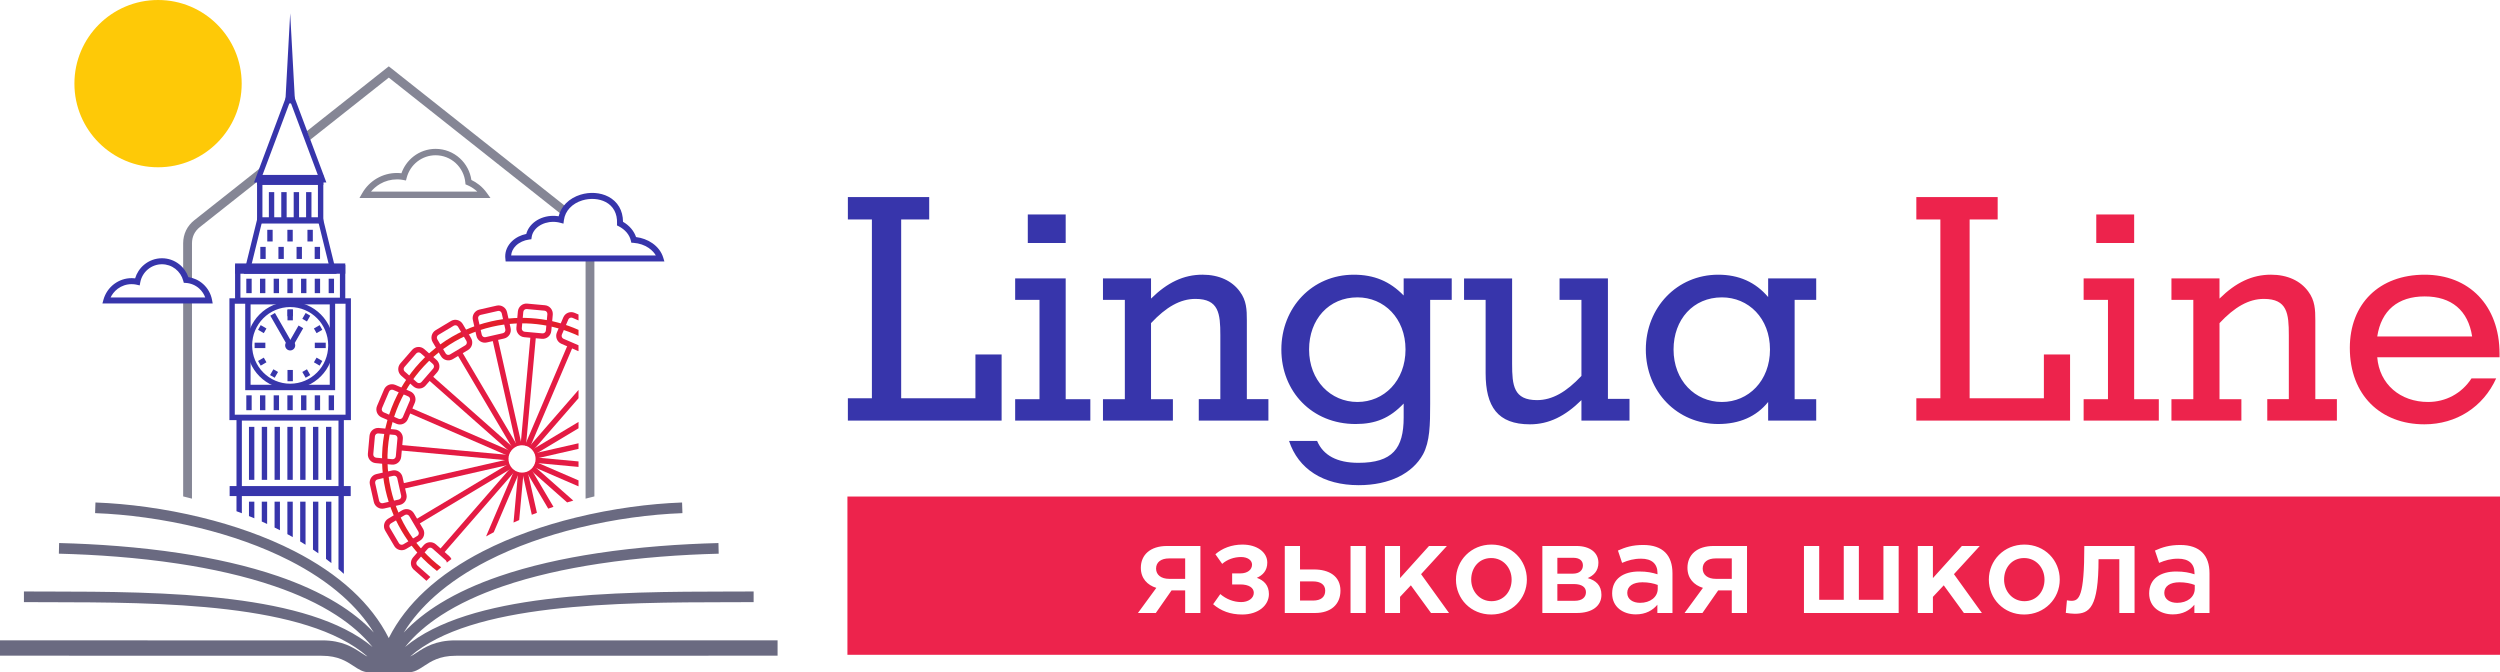 <?xml version="1.0" encoding="UTF-8"?> <svg xmlns="http://www.w3.org/2000/svg" xmlns:xlink="http://www.w3.org/1999/xlink" xml:space="preserve" width="277.195mm" height="74.54mm" version="1.1" style="shape-rendering:geometricPrecision; text-rendering:geometricPrecision; image-rendering:optimizeQuality; fill-rule:evenodd; clip-rule:evenodd" viewBox="0 0 341321 91784"> <defs> <style type="text/css"> .fil1 {fill:#3735AB} .fil6 {fill:#6A6A81} .fil5 {fill:#858695} .fil3 {fill:#E31E2B} .fil4 {fill:#E41B43} .fil0 {fill:#ED234C} .fil2 {fill:#FEC907;fill-rule:nonzero} </style> </defs> <g id="Слой_x0020_1">  <g id="_913942448"> <path class="fil0" d="M115697 89395l225624 0 0 -21602 -225624 0 0 21602zm39663 -5705l2442 0 2150 -3084 1857 0 0 3084 2081 0 0 -9148 -4557 0c-2286,0 -3576,1213 -3576,2980 0,1438 877,2356 2115,2738l-2511 3430zm4265 -4661l0 0c-1066,0 -1789,-519 -1789,-1403 0,-866 671,-1386 1772,-1386l2201 0 0 2789 -2184 0zm9973 4869l0 0c2201,0 3645,-1248 3645,-2790 0,-1178 -670,-1871 -1651,-2218 791,-346 1428,-970 1428,-2079 0,-1421 -1393,-2460 -3388,-2460 -1479,0 -2769,503 -3697,1317l928 1317c688,-607 1633,-936 2579,-936 860,0 1496,416 1496,1040 0,693 -619,1196 -1599,1196l-1117 0 0 1507 1117 0c1187,0 1840,468 1840,1143 0,762 -773,1265 -1719,1265 -1031,0 -2046,-398 -2854,-1092l-981 1386c1066,918 2356,1404 3973,1404zm5812 -208l0 0 4144 0c2133,0 3456,-1161 3456,-3050 0,-1992 -1565,-2893 -3611,-2893l-1909 0 0 -3205 -2081 0 0 9148zm2081 -1698l0 0 0 -2615 1754 0c1066,0 1685,450 1685,1264 0,884 -602,1351 -1650,1351l-1788 0zm6895 1698l0 0 2081 0 0 -9148 -2081 0 0 9148zm4695 0l0 0 2064 0 0 -2200 1479 -1577 2751 3778 2459 0 -3817 -5302 3525 -3847 -2442 0 -3955 4383 0 -4383 -2064 0 0 9148zm14513 208l0 0c2804,0 4867,-2166 4867,-4765 0,-2651 -2047,-4782 -4832,-4782 -2786,0 -4850,2166 -4850,4782 0,2633 2047,4765 4815,4765zm35 -1819l0 0c-1617,0 -2769,-1351 -2769,-2945 0,-1629 1066,-2946 2734,-2946 1634,0 2786,1335 2786,2946 0,1611 -1066,2945 -2751,2945zm6947 1611l0 0 4712 0c2063,0 3353,-936 3353,-2478 0,-1300 -774,-1975 -1874,-2287 774,-346 1461,-935 1461,-2096 0,-1403 -1186,-2287 -2992,-2287l-4660 0 0 9148zm2047 -1664l0 0 0 -2287 2253 0c1118,0 1651,450 1651,1109 0,711 -533,1178 -1548,1178l-2356 0zm0 -3707l0 0 0 -2166 2166 0c929,0 1324,451 1324,1040 0,658 -482,1126 -1359,1126l-2132 0zm15716 5371l0 0 0 -5423c0,-2443 -1306,-3864 -3989,-3864 -1478,0 -2459,312 -3456,762l567 1681c826,-346 1582,-571 2597,-571 1444,0 2235,693 2235,1958l0 173c-705,-225 -1410,-381 -2510,-381 -2116,0 -3680,970 -3680,2997 0,1871 1513,2858 3232,2858 1376,0 2322,-572 2941,-1317l0 1126 2063 0zm-2012 -3309l0 0c0,1144 -1032,1923 -2407,1923 -980,0 -1754,-485 -1754,-1352 0,-918 774,-1455 2081,-1455 808,0 1547,155 2080,364l0 520zm3662 3309l0 0 2442 0 2149 -3084 1857 0 0 3084 2081 0 0 -9148 -4557 0c-2287,0 -3576,1213 -3576,2980 0,1438 876,2356 2115,2738l-2511 3430zm4265 -4661l0 0c-1066,0 -1788,-519 -1788,-1403 0,-866 671,-1386 1771,-1386l2201 0 0 2789 -2184 0zm12037 4661l0 0 12931 0 0 -9148 -2081 0 0 7346 -3353 0 0 -7346 -2063 0 0 7346 -3353 0 0 -7346 -2081 0 0 9148zm15544 0l0 0 2063 0 0 -2200 1479 -1577 2751 3778 2459 0 -3817 -5302 3524 -3847 -2442 0 -3955 4383 0 -4383 -2063 0 0 9148zm14513 208l0 0c2802,0 4866,-2166 4866,-4765 0,-2651 -2046,-4782 -4832,-4782 -2785,0 -4849,2166 -4849,4782 0,2633 2047,4765 4815,4765zm34 -1819l0 0c-1616,0 -2768,-1351 -2768,-2945 0,-1629 1066,-2946 2734,-2946 1633,0 2785,1335 2785,2946 0,1611 -1066,2945 -2751,2945zm6878 1716l0 0c2012,0 3250,-815 3250,-7450l2837 0 0 7346 2081 0 0 -9148 -6860 0c0,6965 -723,7485 -1772,7485 -137,0 -464,-35 -602,-69l-155 1716c309,52 894,121 1221,121zm18399 -104l0 0 0 -5423c0,-2443 -1306,-3864 -3990,-3864 -1478,0 -2459,312 -3456,762l567 1681c825,-346 1582,-571 2597,-571 1444,0 2235,693 2235,1958l0 173c-705,-225 -1410,-381 -2511,-381 -2115,0 -3680,970 -3680,2997 0,1871 1513,2858 3233,2858 1376,0 2322,-572 2940,-1317l0 1126 2064 0zm-2012 -3309l0 0c0,1144 -1031,1923 -2407,1923 -980,0 -1754,-485 -1754,-1352 0,-918 774,-1455 2081,-1455 809,0 1548,155 2080,364l0 520z"></path> <path class="fil1" d="M115759 57424l20990 0 0 -9027 -3576 0 0 5975 -10138 0 0 -24412 3827 0 0 -3051 -11104 0 0 3051 3280 0 0 24412 -3280 0 0 3052zm29738 -2925l0 0 0 -16487 -6899 0 0 2925 3323 0 0 13562 -3323 0 0 2925 10264 0 0 -2925 -3365 0zm-5174 -21318l0 0 5174 0 0 -3899 -5174 0 0 3899zm29907 21318l0 0 0 -10765c0,-1441 -42,-2712 -967,-3942 -1052,-1442 -2818,-2289 -5090,-2289 -2566,0 -4795,1060 -7025,3264l0 -2755 -6562 0 0 2925 2986 0 0 13562 -2986 0 0 2925 9548 0 0 -2925 -2987 0 0 -10384c2061,-2203 3996,-3306 6057,-3306 3197,0 3407,1992 3407,4959l0 8730 -2944 0 0 2925 9506 0 0 -2925 -2944 0zm8497 -6781l0 0c0,-4111 2692,-7120 6604,-7120 3618,0 6562,2839 6562,7120 0,4281 -2944,7163 -6562,7163 -3660,0 -6604,-2925 -6604,-7163zm16531 6697l0 0 0 -13477 2944 0 0 -2925 -6562 0 0 2331c-1893,-1949 -4038,-2839 -6814,-2839 -5678,0 -9885,4492 -9885,10214 0,5722 4164,10172 10138,10172 2734,0 4669,-805 6562,-2797l0 1907c0,4210 -1514,6188 -6183,6188 -2902,0 -4795,-1010 -5636,-2988l-3828 0c1262,3836 4669,6040 9506,6040 4206,0 7361,-1611 8791,-4225 926,-1731 968,-4005 968,-6880l0 -721zm7572 -13477l0 0 0 10002c0,4577 1640,6993 6057,6993 2566,0 4795,-1102 7024,-3306l0 2798 6562 0 0 -2967 -2945 0 0 -16444 -6604 0 0 2925 2987 0 0 10383c-2061,2204 -3996,3306 -6057,3306 -3197,0 -3408,-1992 -3408,-4958l0 -11655 -6562 0 0 2925 2945 0zm42189 13562l0 0 0 -13562 2945 0 0 -2925 -6562 0 0 2543c-1725,-2035 -3996,-3051 -6815,-3051 -5636,0 -9885,4492 -9885,10214 0,5764 4290,10172 9885,10172 2902,0 5216,-1017 6815,-3009l0 2543 6562 0 0 -2925 -2945 0zm-16531 -6781l0 0c0,-4111 2692,-7120 6604,-7120 3618,0 6562,2839 6562,7120 0,4281 -2944,7163 -6562,7163 -3660,0 -6604,-2925 -6604,-7163z"></path> <path class="fil0" d="M261634 57424l20989 0 0 -9027 -3575 0 0 5975 -10137 0 0 -24412 3828 0 0 -3051 -11105 0 0 3051 3281 0 0 24412 -3281 0 0 3052zm29739 -2925l0 0 0 -16487 -6898 0 0 2925 3323 0 0 13562 -3323 0 0 2925 10264 0 0 -2925 -3366 0zm-5173 -21318l0 0 5173 0 0 -3899 -5173 0 0 3899zm29907 21318l0 0 0 -10765c0,-1441 -42,-2712 -968,-3942 -1052,-1442 -2819,-2289 -5090,-2289 -2566,0 -4795,1060 -7024,3264l0 -2755 -6562 0 0 2925 2986 0 0 13562 -2986 0 0 2925 9549 0 0 -2925 -2986 0 0 -10384c2061,-2203 3996,-3306 6057,-3306 3196,0 3407,1992 3407,4959l0 8730 -2944 0 0 2925 9506 0 0 -2925 -2944 0zm24691 -2840l0 0 -3365 0c-1346,2077 -3533,3222 -5931,3222 -3786,0 -6646,-2416 -6941,-6103l16700 0 0 -466c0,-6654 -4206,-10807 -10221,-10807 -6225,0 -10222,3984 -10222,10002 0,6442 4207,10426 10179,10426 4375,0 8034,-2373 9801,-6272zm-16237 -5721l0 0c547,-3561 2819,-5468 6478,-5468 3659,0 5931,1907 6478,5468l-12956 0z"></path> </g> <path class="fil2" d="M32998 11419c0,6306 -5113,11419 -11420,11419 -6306,0 -11418,-5113 -11418,-11419 0,-6306 5112,-11419 11418,-11419 6307,0 11420,5114 11420,11419z"></path> <path class="fil3" d="M67054 43876c4159,-948 8308,-451 11931,1162l0 820c-3551,-1658 -7654,-2190 -11767,-1253 -4947,1129 -8973,4173 -11481,8178 -2507,4006 -3498,8979 -2379,13963 1001,4450 3515,8160 6872,10702 -193,164 -385,331 -574,499 -3429,-2643 -5994,-6464 -7021,-11036 -1166,-5185 -133,-10358 2475,-14526 2609,-4169 6798,-7335 11943,-8509z"></path> <path class="fil4" d="M65443 42267l2376 -542c314,-72 630,-6 885,154l0 1c254,162 449,422 520,737l491 2184c70,315 6,635 -153,891l-1 1c-162,254 -419,452 -733,523l-2375 542c-314,72 -629,7 -884,-154l-2 -1c-253,-162 -448,-421 -519,-738l-490 -2183c-72,-315 -6,-635 153,-891l1 -1c161,-255 419,-452 731,-523zm2541 188l0 0 -2376 542c-117,27 -212,99 -270,192 -59,93 -83,211 -55,330l491 2183c25,116 99,213 190,272 92,58 210,84 327,56l2374 -541c116,-26 213,-101 270,-193 58,-92 82,-211 57,-329l-492 -2183c-26,-118 -99,-214 -191,-273 -93,-58 -210,-83 -325,-55z"></path> <polygon class="fil4" points="67958,46207 71230,60763 70505,60928 67235,46373 "></polygon> <path class="fil4" d="M59475 45081l2093 -1255 52 -31 5 -2c262,-138 560,-166 831,-96l2 0c291,75 555,264 719,540l31 51 1105 1872 0 3c163,276 199,600 128,892l0 3c-75,293 -261,561 -535,725l-2093 1255 -2 0c-276,165 -596,201 -885,128l-1 0 -1 0c-292,-75 -555,-261 -719,-539l-2 0 -1136 -1924 0 -2c-165,-279 -200,-602 -126,-894 74,-292 259,-558 536,-725l-1 -1zm2421 -583l0 0 -2042 1225 -1 1c-101,60 -171,159 -197,267 -27,106 -13,227 46,330l1 0 1137 1924 0 1c59,103 158,171 264,197l3 1c104,27 224,12 326,-47l0 -1 2092 -1254c103,-60 172,-161 198,-268 26,-106 13,-228 -47,-330l-1 0 -1137 -1923 -12 -22c-61,-90 -154,-154 -253,-179 -106,-26 -225,-12 -327,48l-50 30 -1 0z"></path> <polygon class="fil4" points="63076,48045 70650,60869 70013,61251 62438,48428 "></polygon> <path class="fil4" d="M54663 49615l1605 -1846c212,-243 507,-379 805,-399 299,-19 608,77 851,290l1 0 1671 1477c241,213 376,509 395,810 19,303 -76,615 -287,858l-1606 1847 0 0c-214,243 -506,377 -804,397 -300,21 -609,-75 -851,-289l-1 1 -1671 -1476 -2 -2c-241,-215 -376,-510 -395,-811 -19,-299 75,-602 277,-842l13 -15zm2161 -1353l0 0 -1582 1820 -3 4 -22 23c-77,89 -113,204 -106,313l1 2c7,101 49,203 125,280l23 20 1670 1475 -1 0c88,79 204,115 313,106 111,-8 221,-57 299,-147l1606 -1845c76,-90 112,-206 105,-314 -9,-112 -58,-224 -148,-302l-1670 -1476 1 -1c-89,-78 -204,-114 -313,-106l-2 1c-108,7 -218,59 -296,147z"></path> <polygon class="fil4" points="58996,51312 70134,61153 69644,61712 58506,51873 "></polygon> <path class="fil4" d="M51476 55427l961 -2255c126,-297 365,-518 645,-631 278,-110 598,-116 895,10l1 -1 2041 884 0 1c296,128 514,368 626,648 112,279 118,607 -10,904l-961 2255 -11 28 -4 6c-130,280 -360,488 -629,597 -277,111 -599,116 -894,-10l-2 -1 -2043 -883c-293,-128 -513,-366 -625,-648 -111,-280 -116,-606 11,-905l0 1zm1642 -1962l0 0 -962 2254 0 1c-47,110 -45,231 -5,335l1 1c39,103 123,191 230,237l2042 883 24 10c103,38 213,32 308,-4l1 -1c102,-40 189,-123 236,-232l4 -9 958 -2246c47,-109 45,-230 4,-333l1 -2c-41,-102 -123,-192 -231,-239l0 1 -2042 -884c-109,-48 -229,-44 -332,-4 -102,40 -190,123 -236,231z"></path> <polygon class="fil4" points="56115,55692 69725,61582 69433,62269 55824,56379 "></polygon> <path class="fil4" d="M50226 61944l216 -2385 6 -60c29,-322 189,-606 419,-798 216,-181 495,-286 793,-273l6 -3 59 6 2213 205 0 1c320,29 601,189 792,420l2 2c191,233 297,541 268,863l-223 2444 -2 -1c-28,323 -189,607 -417,799l-2 2c-230,192 -536,298 -855,269l-2 0 -2212 -205c-320,-30 -604,-191 -794,-423 -192,-233 -297,-541 -268,-862l0 -2zm961 -2375l0 0 -223 2444 0 0c-9,118 28,233 98,318 70,85 177,144 295,156l2212 205 0 1c118,9 231,-30 316,-101 86,-71 144,-176 155,-294l0 -2 223 -2444c11,-117 -28,-231 -99,-318 -70,-86 -174,-146 -292,-157l-2 1 -2153 -199 -1 0 -59 -5c-118,-10 -232,28 -314,98 -78,66 -135,163 -152,270l-3 25z"></path> <polygon class="fil4" points="54723,60753 69471,62117 69403,62860 54656,61498 "></polygon> <path class="fil4" d="M51037 68534l-539 -2394c-71,-315 -5,-634 154,-891l0 -1c159,-254 418,-451 732,-523l2167 -494c314,-72 632,-6 886,155l0 0c253,161 449,421 520,737l539 2394c71,317 6,637 -154,891l-1 0c-161,256 -419,452 -733,524l-2167 494c-314,72 -632,7 -885,-154l0 0c-254,-161 -448,-421 -519,-737zm186 -2560l0 0 538 2394c26,116 98,214 190,272l1 0c92,58 210,83 326,56l2166 -495c117,-26 214,-100 271,-193 58,-92 82,-212 56,-328l-538 -2393c-26,-116 -98,-213 -190,-272l-1 1c-93,-60 -212,-83 -326,-57l-2168 494c-114,26 -211,100 -268,192 -59,92 -82,211 -56,328z"></path> <polygon class="fil4" points="54948,66000 69392,62703 69557,63432 55113,66729 "></polygon> <path class="fil4" d="M53830 74547l-1246 -2109 0 -2c-164,-277 -199,-599 -128,-892l1 -3c73,-293 260,-561 534,-724l1910 -1147 2 1c274,-164 595,-201 885,-129l3 1c290,75 556,262 719,539l1246 2109 30 52 2 5c136,264 163,563 94,837l0 2c-74,293 -261,561 -536,725l-51 31 -1 0 -1858 1114 -2 1c-276,166 -597,201 -887,127 -290,-74 -554,-261 -719,-539l0 1zm-610 -2491l0 0 1 0 1246 2108 0 2c60,101 159,171 265,198 106,27 225,13 327,-47l0 0 1909 -1146 21 -11c92,-61 153,-156 179,-256 26,-108 13,-227 -48,-329l-30 -51 0 -1 -1216 -2057c-60,-104 -160,-173 -266,-200 -105,-27 -226,-13 -328,47l1 1 -1910 1145c-103,61 -172,161 -199,267 -26,107 -12,228 48,331z"></path> <polygon class="fil4" points="56772,70917 69498,63287 69877,63929 57151,71560 "></polygon> <path class="fil4" d="M58223 79302l-1726 -1525 -90 -80 -3 -14c-183,-201 -284,-459 -302,-718 -19,-303 76,-614 285,-856l80 -93 2 -1 1385 -1590c211,-243 505,-379 804,-399 299,-20 609,75 852,289l1 0 1831 1618c126,110 222,244 289,389 -212,162 -423,326 -631,492l-1 -20 0 -3c-8,-108 -57,-219 -146,-298l-1831 -1618 0 0c-89,-78 -203,-114 -313,-107 -111,8 -222,59 -300,149l-1464 1682 -4 5c-75,89 -110,203 -102,310l0 2c7,109 57,219 145,297l91 81 1677 1482c-180,173 -357,347 -531,524z"></path> <polygon class="fil4" points="60014,75030 69778,63807 70334,64301 60571,75523 "></polygon> <path class="fil4" d="M66361 73237l3844 -9018 681 293 -3475 8155c-228,120 -454,241 -679,364l-370 206z"></path> <path class="fil4" d="M70110 71344l626 -6868 738 70 -588 6452c-259,113 -519,228 -776,345z"></path> <path class="fil4" d="M72607 70282l-1287 -5727 721 -165 1263 5620c-233,89 -465,180 -697,272z"></path> <path class="fil4" d="M74849 69444l-2950 -4995 637 -383 3030 5130c-240,80 -478,164 -716,248z"></path> <path class="fil4" d="M77430 68595l-5015 -4430 490 -560 5365 4740c-280,81 -560,165 -840,250z"></path> <polygon class="fil4" points="78985,66403 72823,63736 73115,63051 78985,65590 "></polygon> <polygon class="fil4" points="78985,63747 73077,63201 73145,62457 78985,62997 "></polygon> <polygon class="fil4" points="78985,61282 73155,62613 72990,61886 78985,60518 "></polygon> <polygon class="fil4" points="78985,58472 73050,62031 72671,61389 78985,57602 "></polygon> <polygon class="fil4" points="78985,54365 72769,61509 72213,61017 78985,53233 "></polygon> <path class="fil4" d="M78451 42709l533 231 0 811 -824 -357 -1 0c-107,-46 -228,-44 -330,-4 -103,42 -193,124 -239,233l1 0 -878 2056c-46,109 -44,232 -4,336 40,104 122,192 230,239l0 -1 2044 885 0 807 -97 -37 -1 1 -2237 -969 -1 -1c-296,-127 -515,-369 -626,-649 -112,-281 -115,-607 12,-902l875 -2057c128,-300 365,-520 643,-633l2 0c278,-110 600,-116 898,13l-1 -1z"></path> <polygon class="fil4" points="78187,47385 72344,61097 71663,60804 77507,47092 "></polygon> <path class="fil4" d="M72001 41453l2407 221 1 1c319,29 598,188 791,422l0 1 1 0c190,233 297,538 268,861l1 1 -204 2230 -1 0c-29,323 -190,607 -418,799l-2 1c-230,193 -535,299 -855,268l-1 1 -2426 -223c-319,-31 -604,-193 -793,-425 -192,-231 -297,-539 -268,-861l0 -1 203 -2230 2 -17c32,-314 188,-592 416,-782l2 -1c231,-193 535,-299 854,-270l19 3 1 1zm2338 965l0 0 -2425 -224 -16 0c-112,-6 -219,32 -299,97 -84,71 -144,176 -154,295l-1 18 -1 7 -202 2206 0 0c-10,119 28,235 99,320 69,84 175,143 292,155l2425 223 0 0c117,10 231,-29 316,-100 84,-70 145,-176 155,-294l0 -2 203 -2228 1 -1c9,-118 -30,-233 -99,-318l-2 -1c-70,-85 -173,-144 -290,-155l-3 0z"></path> <polygon class="fil4" points="73165,45982 71812,60842 71074,60773 72426,45914 "></polygon> <path class="fil1" d="M31688 40725l15857 0 366 0 0 370 0 15891 0 371 -366 0 -15857 0 -366 0 0 -371 0 -15891 0 -370 366 0zm15489 739l0 0 -15122 0 0 15153 15122 0 0 -15153z"></path> <path class="fil1" d="M33845 40822l11544 0 366 0 0 369 0 11710 0 369 -366 0 -11544 0 -367 0 0 -369 0 -11710 0 -369 367 0zm11176 738l0 0 -10810 0 0 10972 10810 0 0 -10972z"></path> <polygon class="fil1" points="34360,38052 34360,40023 33628,40023 33628,38052 "></polygon> <polygon class="fil1" points="36229,38052 36229,40023 35496,40023 35496,38052 "></polygon> <polygon class="fil1" points="38097,38052 38097,40023 37364,40023 37364,38052 "></polygon> <polygon class="fil1" points="39967,38052 39967,40023 39234,40023 39234,38052 "></polygon> <polygon class="fil1" points="41836,38052 41836,40023 41102,40023 41102,38052 "></polygon> <polygon class="fil1" points="43703,38052 43703,40023 42971,40023 42971,38052 "></polygon> <polygon class="fil1" points="45605,38052 45605,40023 44873,40023 44873,38052 "></polygon> <polygon class="fil1" points="36273,33706 36273,35355 35539,35355 35539,33706 "></polygon> <polygon class="fil1" points="38747,33706 38747,35355 38013,35355 38013,33706 "></polygon> <polygon class="fil1" points="41221,33706 41221,35355 40488,35355 40488,33706 "></polygon> <polygon class="fil1" points="43695,33706 43695,35355 42962,35355 42962,33706 "></polygon> <path class="fil1" d="M35460 29664l8313 0 287 0 68 281 1715 6974 113 458 -469 0 -11743 0 -466 0 112 -458 1715 -6974 69 -281 285 0zm8028 739l0 0 -7742 0 -1533 6234 10807 0 -1533 -6234z"></path> <path class="fil1" d="M35461 24367l8311 0 368 0 0 371 0 5411 0 369 -368 0 -8311 0 -366 0 0 -369 0 -5411 366 0 0 -371zm7945 739l0 0 -7578 0 0 4672 7578 0 0 -4672z"></path> <polygon class="fil1" points="37224,31374 37224,32968 36490,32968 36490,31374 "></polygon> <polygon class="fil1" points="39967,31374 39967,32968 39234,32968 39234,31374 "></polygon> <polygon class="fil1" points="42709,31374 42709,32968 41975,32968 41975,31374 "></polygon> <polygon class="fil1" points="37441,26230 37441,30005 36708,30005 36708,26230 "></polygon> <polygon class="fil1" points="39135,26230 39135,30005 38402,30005 38402,26230 "></polygon> <polygon class="fil1" points="40831,26230 40831,30005 40097,30005 40097,26230 "></polygon> <polygon class="fil1" points="42524,26230 42524,30005 41790,30005 41790,26230 "></polygon> <path class="fil1" d="M32654 56674l13925 0 367 0 0 370 0 9960 0 370 -367 0 -13925 0 -366 0 0 -370 0 -9960 0 -370 366 0zm13560 739l0 0 -13193 0 0 9222 13193 0 0 -9222z"></path> <polygon class="fil1" points="34725,58279 34725,65513 33991,65513 33991,58279 "></polygon> <polygon class="fil1" points="36472,58279 36472,65513 35739,65513 35739,58279 "></polygon> <polygon class="fil1" points="38220,58279 38220,65513 37487,65513 37487,58279 "></polygon> <polygon class="fil1" points="39969,58279 39969,65513 39235,65513 39235,58279 "></polygon> <polygon class="fil1" points="41715,58279 41715,65513 40982,65513 40982,58279 "></polygon> <polygon class="fil1" points="43463,58279 43463,65513 42731,65513 42731,58279 "></polygon> <polygon class="fil1" points="45242,58279 45242,65513 44510,65513 44510,58279 "></polygon> <path class="fil1" d="M39617 41184c1635,0 3117,670 4189,1749l1 1c1072,1080 1736,2573 1736,4220 0,1648 -665,3143 -1736,4222l-1 0c-1071,1079 -2554,1750 -4189,1750 -1635,0 -3117,-670 -4189,-1750l-1 0c-1072,-1079 -1736,-2574 -1736,-4222 0,-1647 664,-3140 1736,-4220l1 -1c1072,-1079 2555,-1749 4189,-1749zm3673 2270l0 0c-938,-945 -2238,-1532 -3673,-1532 -1434,0 -2734,587 -3672,1532 -937,945 -1521,2255 -1521,3700 0,1445 582,2755 1521,3701 938,945 2238,1532 3672,1532 1434,0 2734,-587 3673,-1532 938,-946 1520,-2256 1520,-3701 0,-1444 -583,-2754 -1520,-3700z"></path> <path class="fil1" d="M39617 46461c379,0 688,311 688,693 0,384 -308,694 -688,694 -381,0 -688,-311 -688,-694 0,-381 307,-693 688,-693z"></path> <path class="fil1" d="M32459 36183l14315 0 366 0 0 369 0 4458 0 370 -366 0 -14315 0 -366 0 0 -370 0 -4458 0 -369 366 0zm13949 739l0 0 -13582 0 0 3719 13582 0 0 -3719z"></path> <polygon class="fil1" points="34360,53975 34360,56004 33628,56004 33628,53975 "></polygon> <polygon class="fil1" points="36229,53975 36229,56004 35496,56004 35496,53975 "></polygon> <polygon class="fil1" points="38097,53975 38097,56004 37364,56004 37364,53975 "></polygon> <polygon class="fil1" points="39967,53975 39967,56004 39234,56004 39234,53975 "></polygon> <polygon class="fil1" points="41836,53975 41836,56004 41103,56004 41103,53975 "></polygon> <polygon class="fil1" points="43703,53975 43703,56004 42971,56004 42971,53975 "></polygon> <polygon class="fil1" points="45605,53975 45605,56004 44873,56004 44873,53975 "></polygon> <polygon class="fil1" points="39984,42262 39984,43176 39251,43176 39251,42262 "></polygon> <polygon class="fil1" points="35594,44389 36378,44846 36015,45484 35230,45027 "></polygon> <polygon class="fil1" points="34761,46785 36228,46785 36228,47524 34761,47524 "></polygon> <polygon class="fil1" points="35230,49282 36015,48826 36378,49463 35594,49920 "></polygon> <polygon class="fil1" points="36872,51209 37326,50416 37959,50783 37505,51575 "></polygon> <polygon class="fil1" points="39251,52048 39251,50510 39984,50510 39984,52048 "></polygon> <polygon class="fil1" points="41727,51575 41274,50783 41907,50416 42360,51209 "></polygon> <polygon class="fil1" points="43640,49920 42856,49463 43219,48826 44004,49282 "></polygon> <polygon class="fil1" points="44473,47524 42978,47524 42978,46785 44473,46785 "></polygon> <polygon class="fil1" points="44004,45027 43219,45484 42856,44846 43640,44389 "></polygon> <polygon class="fil1" points="42360,43102 41907,43893 41274,43526 41727,42734 "></polygon> <polygon class="fil1" points="39984,42262 39984,43736 39251,43736 39251,42262 "></polygon> <polygon class="fil1" points="39617,1815 39952,7967 40288,14118 39617,14118 38946,14118 39282,7967 "></polygon> <polygon class="fil1" points="41395,44812 40008,47231 39376,46860 40762,44442 "></polygon> <polygon class="fil1" points="37538,42730 39907,46860 39273,47231 36905,43101 "></polygon> <polygon class="fil1" points="32093,35968 47140,35968 47140,37370 32093,37370 "></polygon> <polygon class="fil1" points="35094,23881 44140,23881 44140,25251 35094,25251 "></polygon> <polygon class="fil1" points="31352,66362 47881,66362 47881,67727 31352,67727 "></polygon> <path class="fil1" d="M32654 66721l13925 0 367 0 0 370 0 11257c-241,-221 -485,-440 -733,-656l0 -10232 -13193 0 0 2613c-244,-94 -488,-187 -733,-277l0 -2705 0 -370 366 0z"></path> <path class="fil1" d="M34725 68491l0 2272c-244,-103 -488,-205 -734,-304l0 -1968 734 0z"></path> <path class="fil1" d="M36472 68491l0 3046c-243,-113 -488,-224 -733,-334l0 -2713 733 0z"></path> <path class="fil1" d="M38220 68491l0 3899c-243,-124 -488,-247 -734,-368l0 -3532 734 0z"></path> <polygon class="fil1" points="39969,68491 39969,73333 39427,73031 39235,72927 39235,68491 "></polygon> <path class="fil1" d="M41715 68491l0 5886c-242,-153 -487,-304 -733,-452l0 -5434 733 0z"></path> <path class="fil1" d="M43463 68491l0 7053c-242,-171 -486,-340 -733,-506l0 -6547 733 0z"></path> <path class="fil1" d="M45242 68491l0 8391c-241,-194 -485,-384 -732,-573l0 -7819 732 0z"></path> <path class="fil5" d="M81152 35368l0 32251 0 155 -150 38 -808 206 -246 63 0 -256 0 -32457 0 -199 198 0 808 0 198 0 0 199zm-56145 32251l0 0 0 -26471 0 -199 198 0 809 0 198 0 0 199 0 26677 0 257 -247 -64 -404 -104 -403 -102 -150 -38 0 -156zm0 -29804l0 0 0 -4605c0,-310 34,-614 100,-907 66,-295 165,-580 296,-849 128,-266 290,-519 481,-753l0 -1c189,-232 409,-448 659,-645l9502 -7518 241 -164 -483 812 -411 892 -174 298 72 298 -8007 6334 0 0c-177,139 -334,293 -466,455 -133,163 -246,338 -335,524l0 0c-88,181 -156,376 -201,579 -45,202 -68,419 -68,644l0 5090 0 199 -198 0 -809 -485 -198 0 0 -199zm16994 -19991l0 0 10708 -8474 1 -1 250 -195 121 -95 121 95 250 195 0 1 23585 18681 76 61 0 96 -300 1209 -68 -54 -23665 -18746 -10537 8337 -213 168 -94 -254 -211 -564 -87 -232 -51 -136 114 -91z"></path> <path class="fil5" d="M54188 24492c-411,0 -811,55 -1190,156 -393,106 -764,262 -1106,461l0 0c-259,151 -502,327 -726,523 -183,162 -354,338 -510,526l14504 0 -65 -60 0 0c-70,-62 -140,-122 -209,-178l0 0c-167,-133 -343,-255 -526,-364 -181,-107 -371,-203 -566,-285l0 0 -195 -81 -44 -18 -5 -48 -21 -214c-48,-515 -192,-1003 -412,-1445 -227,-455 -536,-863 -907,-1203 -368,-336 -798,-607 -1271,-790 -455,-177 -950,-274 -1469,-274 -458,0 -900,76 -1311,217 -427,146 -822,361 -1172,632 -354,274 -662,607 -911,982 -243,370 -430,781 -546,1221l-84 321 -19 72 -72 -14 -322 -61 0 0c-69,-12 -139,-24 -211,-34l0 0c-68,-10 -138,-18 -206,-24l0 0c-63,-6 -133,-10 -206,-14l0 0c-69,-3 -143,-5 -222,-5zm-2731 -138l0 0c409,-238 851,-424 1317,-550 451,-122 926,-187 1414,-187 78,0 161,3 247,7 88,4 174,10 258,17l2 1 114 12c155,-446 372,-864 640,-1241 285,-401 627,-758 1013,-1058l10 -7 1 -1c421,-325 897,-584 1410,-759 499,-171 1033,-264 1588,-264 627,0 1227,118 1779,333 574,223 1096,552 1543,961 422,386 778,847 1047,1360 256,488 435,1025 518,1592 183,87 360,183 530,289 186,115 366,242 536,377l0 0c197,157 384,330 559,515 174,184 336,381 485,589l404 566 90 126 -154 0 -692 0 -16290 0 -611 0 -137 0 68 -119 305 -534c240,-420 534,-805 870,-1146 338,-341 720,-638 1134,-880z"></path> <path class="fil6" d="M93087 70063c-4249,158 -9194,797 -14147,2013 -4278,1050 -8561,2531 -12405,4504 -2646,1359 -5082,2952 -7158,4797 -1680,1493 -3125,3152 -4256,4987 1412,-1510 3110,-2842 5022,-4014 2375,-1455 5082,-2664 7989,-3665 4170,-1436 8766,-2450 13385,-3152 5709,-868 11456,-1261 16483,-1389l88 -3 2 86 29 1283 2 85 -87 2c-4966,128 -10639,515 -16272,1370 -4552,691 -9079,1689 -13184,3103 -3082,1062 -5923,2358 -8349,3932 -1936,1257 -3608,2693 -4927,4330 4372,-3660 11427,-5545 19255,-6518 8229,-1023 17317,-1039 25040,-1052l3207 -8 88 0 0 86 0 1283 0 85 -88 1 -3207 8c-7564,13 -16456,30 -24495,989 -7885,940 -14945,2787 -19114,6427 227,-87 515,-277 852,-500l1 0 0 0 4 -2c1106,-730 2582,-1702 5333,-1702l88 0 0 4 43807 -8 88 0 0 85 0 1926 0 85 -88 0 -43807 8 0 4 -88 0c-2174,0 -3363,785 -4254,1372l-5 4 -1 0c-364,240 -693,457 -1035,616 -349,162 -707,262 -1120,262l-1356 0 -2733 0 -1275 0c-825,0 -1419,-391 -2156,-878l0 0 -4 -2 0 -1 -2 -1c-891,-588 -2080,-1372 -4254,-1372l-88 0 0 -4 -43807 -8 -88 0 0 -85 0 -1926 0 -85 88 0 43807 8 0 -4 88 0c2751,0 4227,972 5333,1702l4 2 0 0 0 0c337,223 625,414 853,500 -4170,-3641 -11232,-5488 -19117,-6429 -8040,-958 -16933,-974 -24497,-987l-3203 -8 -88 -1 0 -85 0 -1283 0 -86 88 0 3203 8c7725,13 16816,30 25048,1053 7831,974 14886,2861 19256,6524 -1325,-1646 -3005,-3088 -4952,-4350 -2438,-1581 -5296,-2879 -8396,-3943 -4100,-1406 -8618,-2399 -13159,-3086 -5619,-851 -11277,-1236 -16231,-1364l-88 -2 2 -85 29 -1283 2 -86 88 3c5014,128 10743,519 16437,1383 4608,698 9193,1706 13359,3135 2922,1002 5643,2214 8031,3672 1923,1175 3629,2511 5048,4027 -1136,-1843 -2590,-3509 -4280,-5007 -2088,-1852 -4538,-3448 -7198,-4809 -3839,-1962 -8112,-3436 -12379,-4480 -4938,-1209 -9868,-1844 -14105,-2002l-88 -3 3 -85 43 -1283 3 -86 87 3c4324,161 9355,811 14397,2047 4359,1068 8729,2576 12659,4586 2959,1514 5674,3314 7955,5428 2041,1891 3735,4034 4948,6448 1209,-2404 2896,-4541 4926,-6426 2268,-2107 4966,-3902 7908,-5414 3935,-2021 8313,-3536 12683,-4611 5057,-1243 10105,-1896 14440,-2057l88 -3 3 86 43 1283 3 85 -88 3zm-36244 19065l0 0 1 -1 -1 1 0 0zm-7528 -1l0 0 1 1 0 0 -1 -1z"></path> <path class="fil1" d="M28019 40614c-80,-220 -184,-428 -309,-620 -147,-226 -324,-432 -523,-610 -247,-220 -530,-400 -840,-530 -299,-125 -623,-203 -962,-225l-236 -15 -57 -4 -15 -56 -62 -230 0 0c-86,-323 -224,-627 -404,-898 -183,-276 -411,-521 -671,-723 -257,-198 -549,-357 -863,-464 -304,-103 -630,-159 -968,-159 -358,0 -702,63 -1021,179 -329,120 -633,296 -898,518l0 0c-269,223 -499,494 -677,797 -173,296 -298,624 -362,972l0 0 -63 339 -15 81 -80 -18 -331 -75c-56,-13 -113,-24 -170,-34 -55,-9 -110,-17 -164,-23l-2 0 -6 0c-57,-6 -115,-11 -176,-15l-1 0c-57,-3 -116,-5 -178,-5 -354,0 -696,59 -1013,166 -317,107 -612,263 -873,458l0 1 -31 24c-216,165 -413,360 -582,576 -143,182 -266,381 -367,592l12916 0zm-293 -1842l0 0c315,281 585,615 794,988 204,364 352,766 430,1191l72 390 17 94 -95 0 -394 0 -14033 0 -431 0 -104 0 27 -100 115 -419 0 0c118,-425 305,-823 545,-1180 244,-362 546,-681 891,-945l55 -42 2 1c327,-240 691,-433 1083,-566 398,-135 825,-209 1267,-209 73,0 147,3 222,8 71,4 146,11 221,19l2 0 34 4c105,-354 260,-688 456,-991 212,-328 472,-622 768,-869 337,-281 723,-506 1144,-659 405,-147 841,-228 1295,-228 429,0 842,71 1228,203 399,136 769,338 1097,591 300,231 566,508 786,819l1 0c208,294 377,619 498,968 368,51 719,156 1046,305 351,160 674,373 959,627z"></path> <path class="fil1" d="M39960 12636l2204 5886 2204 5886 188 499 -531 0 -3731 -5 0 1 -622 0 0 -1 -4463 5 -529 0 187 -499 2204 -5886 2203 -5886 343 -913 343 913zm1520 6147l0 0 -1863 -4972 -1861 4972 -2019 5387 3934 -4 0 -1 622 0 0 1 3202 3 -2015 -5386z"></path> <path class="fil1" d="M86836 32366c407,51 797,146 1161,281 390,144 750,332 1072,556 359,250 673,550 925,884 247,328 437,692 554,1079l128 425 31 103 -106 0 -441 0 -20758 0 -296 0 -72 0 -7 -72 -28 -301 0 -1 -12 -136 0 0 -2 -18 -1 -3 0 -6 -5 -142 0 -7 -1 -7 0 -1c0,-389 84,-762 238,-1105 158,-355 392,-680 685,-961 259,-249 565,-465 907,-636l0 0c320,-161 672,-283 1045,-359 86,-326 231,-633 426,-911 209,-298 475,-566 786,-791 336,-244 726,-439 1151,-571 411,-128 854,-198 1316,-198 95,0 192,4 288,9 98,6 198,17 298,29l2 0 149 24c175,-709 534,-1308 1013,-1788 539,-542 1229,-933 1974,-1163 316,-97 641,-165 966,-204l0 0c327,-39 657,-48 980,-27 331,21 659,74 975,160 308,83 606,197 884,343 610,319 1131,786 1488,1408 317,552 505,1225 512,2024 212,123 410,260 593,409 195,160 373,335 530,521 153,181 286,375 399,576 103,183 189,376 256,575zm1770 1510l0 0c-292,-204 -624,-372 -985,-495 -350,-119 -729,-198 -1126,-225l-241 -16 -59 -4 -13 -58 -56 -237c-46,-197 -118,-388 -211,-569 -96,-186 -214,-363 -352,-527l0 0c-143,-170 -310,-329 -495,-473 -183,-143 -386,-271 -602,-381l-187 -95 -45 -23 2 -51 7 -211c27,-702 -110,-1287 -362,-1760 -278,-523 -698,-911 -1195,-1170 -227,-119 -473,-212 -728,-281 -262,-70 -535,-114 -811,-132 -278,-18 -560,-10 -839,23 -279,33 -555,90 -821,172 -660,203 -1266,558 -1720,1050 -408,443 -692,998 -779,1658l-49 373 -12 90 -87 -24 -359 -96 0 0c-78,-21 -159,-40 -243,-56 -76,-15 -153,-27 -227,-37l0 0c-77,-10 -158,-18 -243,-24 -78,-5 -159,-7 -241,-7 -378,0 -739,56 -1071,158 -343,106 -656,261 -923,454 -260,189 -478,414 -640,664 -156,242 -261,509 -302,790l-35 247 -8 60 -60 8 -247 33c-353,48 -686,146 -985,284 -306,141 -578,325 -802,540 -207,198 -373,426 -488,673 -99,212 -160,439 -176,675l19749 0c-98,-172 -217,-335 -353,-486 -168,-187 -364,-360 -583,-511z"></path> </g> </svg> 
